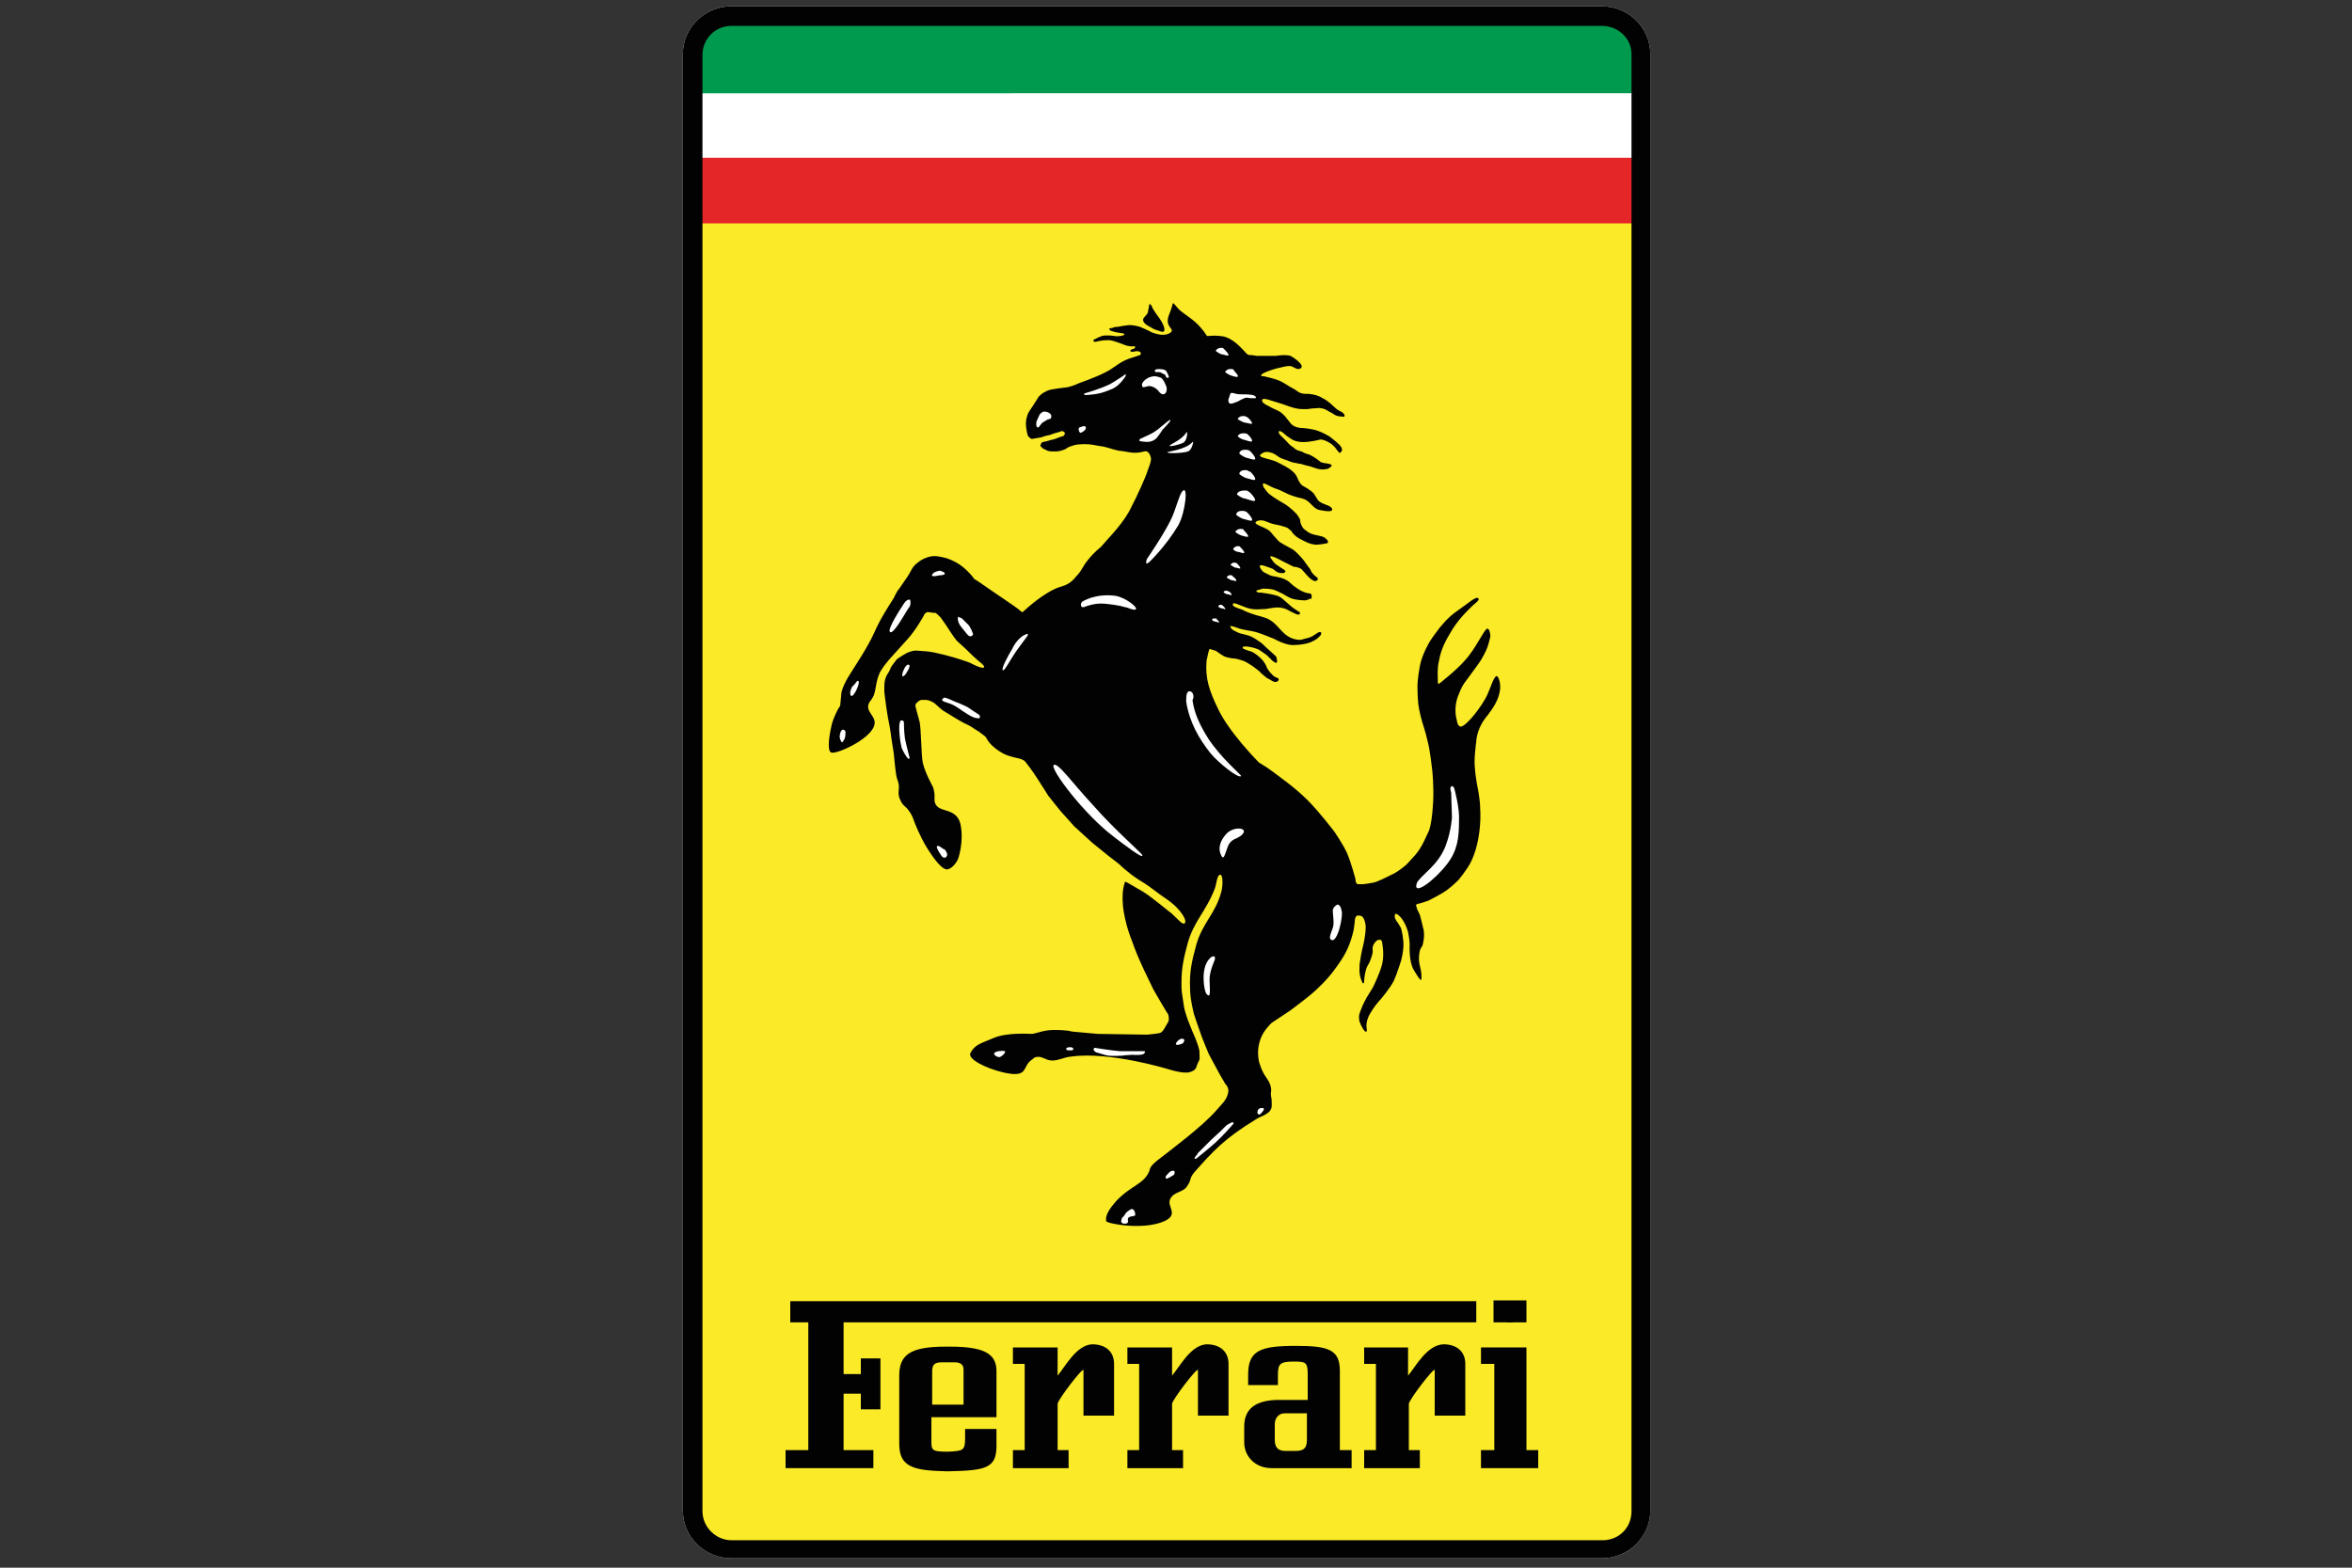 <?xml version="1.0" encoding="utf-8"?>
<!-- Generator: Adobe Illustrator 24.1.2, SVG Export Plug-In . SVG Version: 6.00 Build 0)  -->
<!DOCTYPE svg PUBLIC "-//W3C//DTD SVG 1.1//EN" "http://www.w3.org/Graphics/SVG/1.1/DTD/svg11.dtd">
<svg version="1.1" id="Livello_1" xmlns:x="http://ns.adobe.com/Extensibility/1.0/" xmlns:i="http://ns.adobe.com/AdobeIllustrator/10.0/" xmlns:graph="http://ns.adobe.com/Graphs/1.0/"
	 xmlns="http://www.w3.org/2000/svg" xmlns:xlink="http://www.w3.org/1999/xlink" x="0px" y="0px" viewBox="0 0 300 200"
	 style="enable-background:new 0 0 300 200;" xml:space="preserve">
<rect x="0" y="0" width="300" height="200" fill="#333333" stroke="none"/>
<style type="text/css">
	.st0{fill:none;}
	.st1{fill:#FFFFFF;}
	.st2{fill:#FAEA27;}
	.st3{fill:#E52629;}
	.st4{fill:#009A4F;}
	.st5{fill:#020203;}
	.st6{fill-rule:evenodd;clip-rule:evenodd;fill:#020203;}
	.st7{fill:none;stroke:#020203;stroke-width:0.74;stroke-miterlimit:10;}
</style>
<polyline class="st0" points="86.9,207.8 86.9,0.8 212.9,0.9 212.9,207.8 "/>
<path class="st1" d="M204.3,0.8c3.4,0,6.2,2.7,6.2,6.1v185.8c0,3.4-2.8,6.1-6.2,6.1H93.3c-3.4,0-6.2-2.7-6.2-6.1V6.9
	c0-3.4,2.8-6.1,6.2-6.1H204.3"/>
<path class="st2" d="M89.5,28.4h118.7v164.1c0,1.4-0.2,2.2-1.2,3.1c-1,1-1.9,1.1-3.5,1.1l-110.6,0c-0.9,0-1.5-0.3-2.3-0.9
	c-0.9-0.8-1.3-1.7-1.3-2.7L89.5,28.4"/>
<rect x="89.5" y="20.1" class="st3" width="118.7" height="8.4"/>
<rect x="89.5" y="11.7" class="st1" width="118.7" height="8.4"/>
<path class="st4" d="M92.9,3.1h111.9c1.8,0,3.4,1.7,3.4,3.4v5.4H89.5l0-4.7V6.8C89.5,4.9,91,3.3,92.9,3.1"/>
<path class="st5" d="M204.3,0.8c3.4,0,6.2,2.7,6.2,6.1v185.8c0,3.4-2.8,6.1-6.2,6.1H93.3c-3.4,0-6.2-2.7-6.2-6.1V6.9
	c0-3.4,2.8-6.1,6.2-6.1H204.3 M204.3,3.3H93.3c-2.1,0-3.7,1.7-3.7,3.7v185.8c0,2,1.7,3.7,3.7,3.7h111.1c2.1,0,3.7-1.6,3.7-3.7V6.9
	C208.1,4.9,206.4,3.3,204.3,3.3z"/>
<path class="st5" d="M146.6,38.8c0,0-0.1,0.7-0.2,1.1c-0.2,0.4-0.6,0.6-0.6,0.9c0,0.3,0.3,0.6,0.7,0.8c0.4,0.2,0.6,0.4,1,0.5
	c0.4,0.1,0.9,0.4,1,0.1c0.1-0.3-0.1-0.7-0.3-1.1c-0.4-0.7-0.6-0.8-1.2-1.8C146.9,39,146.8,38.8,146.6,38.8"/>
<path class="st5" d="M143.5,112.5c0-0.1,1,0.5,1.5,0.8c1.1,0.6,1.6,1,2.5,1.7c0.8,0.6,1.1,0.9,1.9,1.5c0.9,0.8,1.4,1.5,1.7,1.3
	c0.4-0.4-0.6-1.7-1.4-2.4c-0.8-0.7-1.7-1.2-2.3-1.7c-0.8-0.6-0.9-0.7-2.2-1.5c-1.4-0.9-2.5-2-2.5-2l-1.3-1l-2.1-1.7l-2.3-2.1
	l-1.7-1.9c0,0-1.3-1.6-1.6-2c-0.2-0.3-0.8-1.3-1.4-2.2c-0.5-0.8-1.4-2-1.5-2.1c-0.5-0.6-1.6-0.4-2.9-1.1c-1.6-0.9-2-1.8-2-1.8
	s-0.1-0.1-0.1-0.2c-0.1-0.1-0.2-0.2-0.2-0.2l-0.8-0.6l-0.5-0.3c0,0-0.4-0.3-0.8-0.5c-0.5-0.2-1.5-0.8-1.5-0.8l-1.8-1.1
	c0,0-0.7-0.6-0.9-0.8c-0.2-0.2-0.7-0.4-0.7-0.4s-0.3-0.1-0.4-0.1c-0.1,0-0.5,0-0.5,0s-0.3-0.1-0.7,0.3c-0.4,0.4-0.3,0.2,0.3,2.5
	c0.2,0.9,0.2,4.2,0.4,5.2c0.3,1.3,1.2,2.9,1.3,3.1c0.1,0.2,0.2,0.9,0.2,0.9s0,0.6,0,0.9c0.3,1.7,2.7,0.6,3.3,2.9
	c0.5,2.3-0.3,4.5-0.3,4.5s-0.5,1.1-1.3,1.3c-0.7,0.2-1.9-1.5-2.7-2.8c-0.8-1.3-1.5-3-1.7-3.6c-0.2-0.5-0.3-0.7-0.6-1.1
	c-0.4-0.6-0.7-0.5-1.1-1.4c-0.4-0.9,0-1.3-0.2-2.1c-0.1-0.4-0.2-0.5-0.3-1.1c-0.1-0.6-0.3-2.7-0.3-2.7l-0.3-1.9c0,0-0.1-0.9-0.2-1.4
	c-0.4-1.9-0.6-3.7-0.6-3.7l-0.1-0.8l0-0.8c0,0,0-0.4,0.1-0.8c0.1-0.4,0.3-0.7,0.3-0.7s0.4-0.6,0.4-0.8c0.1-0.2,0.8-1.1,0.8-1.1
	s0.4-0.3,1.1-0.7c0.7-0.4,1.3-0.4,1.3-0.4s0.2,0,1.4,0.1c1.2,0.1,3.6,0.8,4.2,1c0.6,0.2,1.3,0.4,1.8,0.7c1.4,0.7,1.8,0.4,0.7-0.4
	c-0.7-0.6-0.9-0.8-1.5-1.4c-0.5-0.5-0.9-0.8-1.3-1.2c-0.4-0.4-1.4-2-1.4-2l-0.7-1c0,0-0.4-0.4-0.4-0.4c-0.1,0-0.2-0.2-0.2-0.2
	s-0.4,0-0.9-0.1c-0.5-0.1-0.7,0.5-0.7,0.5s-1,1.8-2,2.9c-1.6,1.8-2.8,3-3.4,4c-0.8,1.3-0.6,2.8-1.1,3.5c-0.2,0.4-0.4,0.5-0.5,0.8
	c-0.4,1.1,1.1,1.6,0.7,2.8c-0.6,1.8-4.9,3.7-5.5,3.4c-0.6-0.3-0.1-2.8,0.1-3.6c0.2-0.8,0.8-2,0.9-2.1c0.1-0.1,0.2-0.3,0.2-0.6
	c0-0.2,0.1-0.8,0.1-1.1c0-0.3,0.2-0.8,0.2-0.8s0-0.1,0.4-0.9c0.4-0.8,1.8-2.8,2.8-4.6c0.7-1.2,0.9-1.9,1.6-3.2
	c0.6-1.1,1.7-2.8,1.7-2.8s0.4-0.9,0.7-1.2c0.2-0.3,0.7-1,1.1-1.6c0.4-0.6,0.5-1.1,1.1-1.6c0.5-0.4,0.8-0.6,1.4-0.8
	c0.9-0.3,1.5-0.1,2.4,0.1c0.9,0.3,1.6,0.7,2.2,1.2c0.6,0.5,1.1,1.1,1.1,1.1l0.3,0.4l0.2,0.1l0.6,0.4l1.3,0.9c0,0,3.1,2.1,3.2,2.2
	c0.2,0.1,0.7,0.6,0.8,0.6c0.1,0,0.9-0.9,2.5-2c1.9-1.3,2.5-1.2,3.1-1.5c0.6-0.3,0.9-0.6,1.3-1.1c0.7-0.7,0.7-1.1,1.5-2.1
	c0.8-1,1.6-1.6,1.6-1.6s0.1-0.1,1.6-1.8c1.5-1.7,2.1-2.9,2.1-2.9l0.8-1.6c0,0,1.2-2.5,1.5-3.5c0.4-1,0.4-1.3,0.4-1.3
	s0.1-0.3-0.2-0.8c-0.3-0.5-0.6-0.3-1.1-0.2c-1.1,0.2-1.7-0.1-2.8-0.2c-1-0.2-1.5-0.5-2.5-0.6c-1-0.2-1.6-0.3-2.6-0.2
	c-0.2,0-0.5,0.1-0.6,0.1c-0.6,0.2-0.7,0.2-1.1,0.5c-0.5,0.2-0.8,0.3-1.4,0.3c-0.4,0-0.6,0-0.9-0.1c-0.2-0.1-0.4-0.2-0.6-0.3
	c-0.1-0.1-0.2-0.2-0.3-0.3c0-0.1,0-0.1,0.1-0.3c0.1-0.2,0.2-0.2,0.2-0.2l0.5-0.1c0,0,0.6-0.2,0.7-0.2c0.1,0,0.7-0.2,0.9-0.3
	c0.3-0.1,0.6-0.2,0.6-0.2s0.2-0.3,0.1-0.4c-0.1-0.2-0.4-0.2-0.4-0.2s-0.5,0.2-0.6,0.2c-0.1,0-0.9,0.3-0.9,0.3s-0.6,0.1-1.1,0.3
	c-0.5,0.1-1.2,0.2-1.2,0.2l-0.2-0.1c0,0-0.2-0.2-0.3-0.3c0-0.2-0.1-0.3-0.1-0.4c-0.1-0.6-0.2-1-0.1-1.7c0.1-0.3,0.1-0.4,0.2-0.7
	c0.1-0.2,0.2-0.3,0.3-0.5l0.4-0.6l0.7-1.1c0.3-0.3,0.4-0.4,0.8-0.6c0.5-0.3,0.8-0.3,1.4-0.4c0.6-0.1,0.7-0.1,1.5-0.2
	c0.8-0.2,1.4-0.5,1.4-0.5s2-0.7,3.2-1.3c1.3-0.6,1.8-1.3,3.1-1.8c0.6-0.2,0.9-0.3,1.5-0.5c0.1,0,0.1-0.1,0.1-0.2
	c0.1-0.2-0.3-0.3-0.5-0.3c-0.2,0-0.7,0.2-0.8,0c-0.1-0.2,0.4-0.3,0.4-0.3s0.2-0.1,0.2-0.2c0-0.2-0.3-0.1-0.5-0.1
	c-0.8-0.1-0.8-0.2-1.4-0.4c-0.6-0.2-1-0.4-1.6-0.4c-0.6,0-1.1,0.1-1.5,0.2c-0.4,0.1-0.4-0.3-0.2-0.3c1-0.5,1-0.5,1.8-0.5
	c0.4,0,0.9,0.1,1,0.1c0.1,0,0.8,0,1-0.2c0.2-0.2-0.6-0.2-1-0.3c-0.4-0.1-0.9-0.2-0.9-0.4c0-0.2,0.3-0.1,0.5-0.2
	c0.2-0.1,0.4-0.1,0.6-0.1c0.4-0.1,0.5-0.1,1.2-0.2c0.7-0.1,1.6,0.2,1.6,0.2s1,0.4,1.5,0.7c0.5,0.2,1.1,0.3,1.1,0.3s0.7,0.1,1.2-0.2
	c0.5-0.3,0.2-0.5,0-0.8c-0.2-0.3-0.4-0.7-0.1-1.5c0.3-0.7,0.5-1.5,0.5-1.5c0.1-0.1,0.5,0.5,0.8,0.8c1,0.9,2.3,1.4,3.5,3.3
	c0.1,0.2,0.5-0.1,2,0.1c1.4,0.2,2.6,1.7,3,2.1c0.3,0.4,0.7,0.3,0.7,0.3l0.7,0.1l2.5,0c0,0,1.1-0.2,1.8,0c0.4,0.2,1.9,1.2,1.3,1.6
	c-0.5,0.3-0.9-0.3-1.4-0.3c-0.5,0-0.7,0.1-1.2,0.2c-1,0.2-3,0.9-2.3,1.1c0.1,0,0.2,0,0.2,0l0.4,0.1c0,0,0.9,0.2,1.4,0.4
	c0.8,0.3,1.2,0.7,2,1.1c0.4,0.2,0.6,0.5,1.1,0.6c0.4,0.1,0.7,0,1.2,0.1c0.6,0.1,0.9,0.2,1.4,0.5c0.8,0.4,1.1,0.8,1.8,1.4
	c0.4,0.3,0.7,0.3,0.9,0.6c0.1,0.1,0.1,0.1,0.1,0.2c0.1,0.3-0.5,0.1-0.8,0.1c-0.4-0.1-0.5-0.2-0.8-0.4c-0.5-0.2-0.7-0.5-1.3-0.6
	c-0.4-0.1-0.6,0-1,0c-0.4,0-0.6,0.1-1,0.1c-0.7,0-1,0-1.7-0.2c-0.7-0.2-1.1-0.4-1.8-0.6c-0.8-0.2-2.3-0.9-2.1-0.2
	c0.1,0.3,0.8,0.6,0.8,0.6s0.5,0.3,1,0.5c0.5,0.2,0.8,0.5,0.8,0.5l0.3,0.3c0,0,0.4,0.5,0.8,1c0.5,0.5,1.3,0.5,1.3,0.5s0.5,0,1.5,0.2
	c1,0.2,2.1,0.9,2.1,0.9s0.8,0.6,1.3,1.1c0.5,0.6,0.2,0.8,0.1,0.9c-0.1,0.1,0,0-0.1,0.1c-0.1,0-0.6-0.7-0.6-0.7l-0.4-0.4
	c0,0-0.4-0.3-0.9-0.5c-0.5-0.2-0.7-0.1-0.7-0.1s-1.1,0.3-2.1,0.3c-1,0-1.5-0.4-1.5-0.4l-0.6-0.4c0,0-0.9-0.9-1-0.5
	c0,0.3,0.4,0.6,0.4,0.6s0.3,0.3,0.5,0.5c0.4,0.4,0.5,0.6,1,0.9c0.4,0.4,0.7,0.4,0.7,0.4s0.2,0.1,0.3,0.1c0.1,0,0.2,0.1,0.2,0.1
	s0.1,0.1,0.8,0.3c0.7,0.3,1.4,0.9,1.4,0.9s0.1,0.1,0.2,0.1c0.1,0,0.3,0.1,0.4,0.1c0.1,0,0.2,0,0.6,0.1c0.4,0.1,0.2,0.3,0.2,0.3
	l-0.1,0.1l-0.3,0.2c0,0-0.4,0.1-0.7,0.1c-0.3,0-0.7-0.1-0.7-0.1l-0.9-0.3c0,0-0.9-0.2-1.1-0.3c-0.2,0-1-0.2-1.1-0.2
	c-0.1,0-0.5-0.2-0.6-0.2c-0.1-0.1-0.3-0.1-0.8-0.3c-0.5-0.2-0.7-0.5-1.2-0.7c-0.6-0.2-1-0.2-1.4,0.1c-0.8,0.5,1.2,0.6,2.1,1.1
	c1.4,0.7,2.2,1.2,2.5,2c0.3,0.8,0.7,1,0.7,1s1,0.5,1.4,1c0.2,0.3,0.3,0.5,0.5,0.8c0.5,0.6,1.6,0.6,1.8,1.1c0.2,0.5-0.9,0.3-1.4,0.2
	c-1-0.1-1.2-1-2.1-1.4c-0.5-0.2-0.9-0.2-1.4-0.4c-1-0.3-1.4-0.7-2.4-1c-0.6-0.2-1.7-1-1.5-0.4c0,0.1,0.1,0.3,0.1,0.3
	c0.1,0.1,0.3,0.4,0.3,0.4s0.3,0.4,0.5,0.5c0.1,0.1,0.8,0.6,1.7,1.1c0.9,0.5,1.7,1.4,1.7,1.4s0.3,0.4,0.4,0.6c0.1,0.3,0,0.4,0.2,0.8
	c0.2,0.4,0.3,0.5,0.6,0.7c0.7,0.6,1.3,0.5,2.2,0.8c0.2,0.1,0.2,0.1,0.5,0.4c0.2,0.3,0,0.4,0,0.4s-0.9,0.2-1.5,0.2
	c-0.8-0.1-1.1-0.3-1.9-0.7c-0.8-0.4-1.2-1-1.2-1.1c-0.1,0-0.3-0.2-0.4-0.3c-0.1-0.1-0.5-0.2-0.8-0.3c-0.3-0.1-0.5-0.1-0.9-0.2
	c-0.5-0.1-0.9-0.3-1.2-0.4c-0.2-0.1-0.7-0.2-1.1,0c-0.7,0.4,1.1,0.7,1.7,1.3c0.3,0.3,0.4,0.5,0.7,0.8c0.2,0.2,0.3,0.4,0.6,0.6
	c0.2,0.1,0.5,0.3,0.5,0.3s0.4,0.2,1.1,0.6c0.6,0.4,1.4,1.4,1.4,1.4l0.5,0.7l0.3,0.4l0.1,0.2l0.1,0.2c0,0,0.3,0.4,0.6,0.6
	c0.2,0.1,0.2,0.3,0.2,0.3s0,0.1-0.2,0.2c-0.2,0.1-0.3,0-0.5-0.1c-0.2-0.1-0.4-0.3-0.6-0.5c-0.2-0.2-0.5-0.6-0.8-0.9
	c-0.3-0.2-0.8-0.3-1-0.3c-0.2-0.1-0.6-0.3-0.8-0.4c-0.2-0.1-0.6-0.3-0.6-0.3s-0.9-0.5-1.3-0.6c-0.5-0.1-0.2,0.2-0.2,0.2
	s0.4,0.7,0.8,0.9c0.5,0.4,1.3,0.7,1,0.9c-0.2,0.2-0.4,0.1-0.6,0.1c-0.4,0-0.9-0.5-0.9-0.5s-0.2-0.1-1.1-0.4
	c-0.9-0.3-0.6,0.2-0.4,0.5c0.2,0.3,0.5,0.4,0.5,0.4l0.6,0.3l0.3,0.1c0,0,0.2,0,1,0.2c0.8,0.2,1.2,0.6,1.2,0.6s0.4,0.4,1,0.8
	c0.6,0.4,1.2,0.6,1.5,0.6c0.3,0,0.3,0.3,0.3,0.3s0,0.2,0,0.3c0,0.1-0.1,0.1-0.2,0.1c-0.1,0-0.1,0-0.2,0.1c-0.1,0-0.4,0.1-0.4,0.1
	s-0.9,0-1.6-0.2c-0.7-0.2-1.3-0.7-1.4-0.7c-0.1,0-0.7-0.4-1.2-0.5c-0.4-0.1-1.1-0.1-1.2-0.1c-0.1,0-0.3,0.1-0.7,0.2
	c-0.4,0.1,0.1,0.3,0.1,0.3l0.3,0l0.7,0.1c0,0,0.7,0.1,1.4,0.3c0.6,0.2,1,0.7,1.5,1.1c0.4,0.4,0.9,0.7,0.9,0.7l0.3,0.2l0.2,0.1l0,0.1
	c0,0,0,0.1,0,0.1c0,0.1-0.1,0.1-0.1,0.1s-0.2,0-0.2,0c-0.1,0-0.5-0.2-0.9-0.4c-0.4-0.2-0.5-0.3-0.9-0.4c-0.3-0.1-0.8-0.1-0.9-0.1
	c-0.1,0-0.8,0.1-1.4,0.2c-0.6,0-1.1,0.1-1.7,0c-0.9-0.1-2.2-0.9-2.4-0.7c-0.3,0.4,0.7,0.6,1.2,0.8c0.7,0.4,1.8,0.7,1.8,0.7
	s0.8,0.2,1.3,0.4c1.1,0.5,1.4,1.2,2.3,2c0.5,0.4,0.9,0.6,1.5,0.7c0.6,0.1,0.5,0,1.4-0.2c0.9-0.2,1.4-1,1.7-0.7c0.1,0.1,0,0.1,0,0.2
	c0,0.1-0.1,0.2-0.1,0.2s-0.1,0.1-0.3,0.3c-0.2,0.2-0.8,0.5-1.1,0.6c-0.3,0.1-1.1,0.3-2.1,0.3c-1,0-2.4-0.8-2.4-0.8l-1-0.4
	c0,0-0.5-0.2-0.8-0.3c-0.8-0.3-1.3-0.3-2.2-0.5c-0.5-0.1-0.9-0.3-1.3-0.4c-0.5-0.1-0.2,0.1-0.2,0.2c0.2,0.3,0.5,0.4,0.9,0.6
	c0.5,0.2,0.8,0.2,1.4,0.4c0.6,0.2,1.1,0.6,1.4,0.8c0.3,0.2,0.5,0.4,0.8,0.7l1,0.9c0,0,0.2,0.2,0.3,0.3c0,0.1,0.1,0.3,0.1,0.6
	c-0.1,0.3-0.3,0.1-0.3,0.1l-0.3-0.2l-0.3-0.3l-0.4-0.4c0,0-0.4-0.3-1-0.7c-0.6-0.3-1.4-0.4-1.4-0.4s-0.7-0.1-0.7,0.1
	c0,0.2,0.2,0.2,0.7,0.4c0.5,0.1,0.9,0.4,0.9,0.4s0.6,0.4,1,0.9c0.4,0.5,0.5,0.9,0.5,0.9s0.2,0.4,0.7,0.9c0.5,0.5,0.8,0.3,0.8,0.6
	c0,0.2-0.3,0.3-0.3,0.3s-0.1,0-0.2,0c-0.1,0-0.2-0.1-0.3-0.1c-0.1-0.1-0.7-0.4-0.7-0.4s-0.9-0.7-0.9-0.8c-0.1-0.1-0.9-0.7-0.9-0.7
	s-0.5-0.3-0.8-0.5c-0.3-0.2-0.8-0.3-1.1-0.4c-0.3-0.1-0.7-0.1-0.7-0.1s-0.6-0.1-0.9-0.2c-0.5-0.2-1.2-0.8-1.3-0.8
	c-0.1,0-0.6-0.2-0.7-0.2c-0.1,0-0.3,1-0.4,1.5c-0.2,2.3,0.4,3.9,1.4,6c1.4,3.1,5.3,7,5.3,7s1,0.6,1.4,0.9c1.2,0.9,3.1,2.2,4.8,3.9
	c1.5,1.5,3.4,4,3.4,4s1.1,1.6,1.6,2.7c0.6,1.4,1.1,3.4,1.1,3.4s0,0.4,0.1,0.4c0,0.1,0.1,0.2,0.2,0.2l0.7,0c0.1,0,0.8-0.1,1.3-0.2
	c0.5-0.1,1.7-0.7,2.5-1.1c0.8-0.4,1.7-1.2,1.7-1.2s0.2-0.2,1.1-1.2c0.9-1,1.5-2.6,1.8-3.2c0.2-0.6,0.4-1.7,0.5-3.6
	c0.1-1.9-0.1-3.9-0.1-3.9s-0.3-2.8-0.6-3.8c-0.2-1-0.7-2.5-0.7-2.5s-0.4-1.4-0.5-2.3c-0.1-0.9-0.1-2.3-0.1-2.3s0-0.9,0.3-2.5
	c0.3-1.6,1.3-3.2,1.3-3.2s0.3-0.5,1.3-1.8c1.1-1.3,1.4-1.5,2.5-2.3c0.9-0.6,2-1.6,2.3-1.4c0.4,0.2-0.4,0.7-0.7,1
	c-0.7,0.7-1.9,1.8-2.9,3.6c-0.9,1.5-1.2,2.5-1.4,3.6c-0.2,1-0.1,2.1-0.1,2.5c0,0.4,0.2,0.2,0.2,0.2s2.2-1.7,3.3-3
	c1.3-1.4,2.4-3.9,2.8-4c0.3,0,0.4,0.7,0.4,1c-0.3,1.3-0.4,1.5-0.8,2.3c-0.5,1-0.9,1.4-1.6,2.4c-0.7,1-1.1,1.3-1.6,2.6
	c-0.8,1.8-0.3,3.3-0.3,3.3s0.1,0.9,0.5,0.9c0.6,0,2.1-1.8,3-3.3c0.7-1.1,0.9-2.3,1.4-3c0.4-0.6,0.8,0.9,0.6,1.8
	c-0.2,1.1-0.7,2-1.9,3.5c-1.1,1.5-1.1,2.9-1.1,2.9s-0.1,0.6-0.2,2c-0.1,1.4,0.3,3.5,0.3,3.5s0.4,1.8,0.4,3.1c0.1,1.3,0,4.4-1.2,6.8
	c-0.5,1-1.6,2.3-1.6,2.3s-0.8,0.8-1.5,1.3c-0.7,0.5-2.3,1.3-2.3,1.3s-1.1,0.4-1.3,0.4c-0.2,0-0.3,0.2-0.3,0.2s0.1,0.2,0.1,0.3
	c0,0.1,0.4,0.9,0.4,0.9s0.3,1.1,0.5,2c0.1,0.9,0,1.1-0.1,1.7c-0.1,0.6-0.4,0.3-0.5,1.6c-0.1,1.1,0.4,1.7,0.3,2.9
	c0,0.5-0.7-0.7-1-1.2c-0.6-1.1-0.5-2.9-0.5-3.3c0-0.4-0.1-0.9-0.2-1.5c-0.2-0.7-0.5-1.3-0.8-1.7c-0.3-0.4-0.7-0.7-0.8-0.6
	c-0.1,0-0.1,0.3-0.1,0.4c0,0.1,0.2,0.5,0.3,0.6c0.1,0.1,0.5,0.8,0.5,0.8s0.2,0.6,0.3,1.7c0.1,1.1-0.3,2.5-0.3,2.5s-0.5,1.6-0.9,2.5
	c-0.5,1-1.7,2.4-1.7,2.4s-0.8,0.8-1.5,2.1c-0.6,1.3-0.1,1.8-0.3,2c-0.2,0.2-0.7-0.7-0.9-1.3c-0.1-0.6-0.1-0.8,0.2-1.5
	c0.2-0.6,0.7-1.5,0.7-1.5l0.8-1.3c0,0,0.9-1.8,1.2-3c0.3-1.3,0-2.7,0-2.7s0-0.5-0.4-0.4c-0.3,0-0.5,0.3-0.7,0.6
	c-0.3,0.7,0.1,0.6-0.3,1.7c-0.3,0.9-0.4,0.8-0.6,1.3c-0.2,0.6-0.3,1.3-0.3,1.7c0,0.4-0.2,0.2-0.2,0.2s-0.4-0.7-0.4-1.6
	c0-0.5,0-0.8,0.1-1.3c0.1-0.8,0.4-2,0.4-2s0.3-1.2,0.3-2.3c-0.1-1.1-0.5-1.3-0.5-1.3s-0.1-0.1-0.5-0.1c-0.4,0-0.4,0.8-0.4,0.8
	s-0.1,1.1-0.3,1.7c-0.5,1.8-1.1,2.8-2.2,4.3c-1,1.4-2.3,2.6-3,3.2c-0.7,0.6-2.7,2.1-2.7,2.1l-2.4,1.6c0,0-1,0.9-1.4,2
	c-0.4,1.1-0.4,2-0.2,3c0.3,1,0.6,1.5,0.8,1.8c0.2,0.3,0.6,0.8,0.7,1.4c0.1,0.4,0,0.6,0,0.9c0,0.3,0.1,0.5,0.1,0.8
	c0,0.5,0.1,0.9-0.2,1.3c-0.2,0.3-0.8,0.6-0.8,0.6s-0.7,0.3-1,0.5c-4.1,2.5-5.5,4.1-7.9,6.8c-0.7,0.9-0.2,0.8-1,1.9
	c-0.5,0.6-1.6,0.6-2,1.4c-0.6,1,1.2,2-0.8,2.9c-2.7,1.2-7.3,0.3-7.4,0c-0.2-1,0.9-2.1,1.3-2.6c1.9-2,3.5-2.1,4.2-3.8
	c0.1-0.4,0.1-0.7,1.6-1.8c1-0.8,5.2-3.9,7-6c0.6-0.7,1.2-1.2,1.4-2c0.3-0.8-0.3-1.3-0.3-1.3l-0.7-1.2l-1.4-2.6c0,0-0.6-1.4-0.9-2.2
	c-0.3-0.8-1-2.9-1-2.9s-0.5-1.9-0.5-3.2c-0.1-2.2,0.2-3.5,0.8-5.7c0.8-2.8,2.5-4,3.2-6.8c0.2-0.8,0.2-2.2-0.2-2.1
	c-0.4,0.1-0.4,1.2-0.7,1.9c-1.1,2.8-2.6,4-3.4,6.8c-0.5,1.9-0.8,3.1-0.8,5.1c0,1.1,0,0.9,0.3,2.9c0.1,0.7,0.3,1.1,0.5,1.8
	c0.2,0.5,0.6,1.5,0.6,1.5s0.6,1.3,0.8,2.1c0.1,0.3,0.1,0.5,0.1,0.8c0,0.5,0.1,0.6-0.2,1.1c-0.3,0.6-0.1,0.9-1.1,1.2
	c-0.9,0.2-2.7-0.4-2.7-0.4s-7.5-2.3-12.4-1.6c-1,0.1-1.5,0.5-2.4,0.5c-0.9,0-1.3-0.7-2.2-0.4c-0.2,0.1-0.2,0.2-0.4,0.3
	c-1.3,0.9-0.3,2.4-3.7,1.6c-2.1-0.5-4.6-1.7-4.1-2.5c0.6-1.1,1.4-1.2,3-1.9c1.7-0.7,4.4-0.5,4.9-0.5c0.6-0.1,1.5-0.5,2.7-0.5
	c1.9,0,2.3,0.2,2.3,0.2l3.3,0.3l6.3,0.1c0,0,1.1-0.1,1.6-0.2c0.5-0.1,0.8-1,1.1-1.4c0.2-0.4,0-1,0-1l-0.2-0.3l-0.6-1l-1.1-1.9
	l-1.2-2.5c0,0-0.8-1.7-1.2-2.8c-0.4-1.1-0.7-1.8-1-2.9c-0.3-1.2-0.5-2.2-0.5-3.1C143.2,114.7,143.1,113.6,143.5,112.5"/>
<path class="st1" d="M184.6,110.2c1.3-1.7,1.5-3.3,1.5-5.5c0.1-1.6-0.6-4.1-0.6-4.1l-0.1-0.2c0,0-0.2-0.3-0.4,0.1
	c0,0.4,0.1,0.6,0.1,0.6l0.1,3.2c0,0-0.1,1.6-0.7,3.3c-0.9,2.8-3.4,4.1-3.8,5.1C180.2,114.4,183,112.3,184.6,110.2"/>
<path class="st1" d="M170.6,115.4c0,0-0.5,0.2-0.6,0.7c0,0.5,0.1,1,0.1,1.7c0,0.8-0.8,1.8-0.3,2.1c0.8,0.5,1.6-3.2,1.3-3.8
	C171,115.5,170.7,115.4,170.6,115.4"/>
<path class="st1" d="M161.2,141.4c0,0-0.2-0.1-0.5,0c-0.3,0.1-0.3,0.4-0.3,0.4s-0.1,0.3,0.2,0.4c0.2,0,0.6-0.6,0.6-0.6
	S161.2,141.4,161.2,141.4"/>
<path class="st1" d="M152.4,147.7c0,0-0.1,0.1,0,0.1c0.1,0.1,0.2,0,0.2,0s1.5-1.2,2.4-2c1-0.9,2.3-2.4,2.3-2.4s0.1-0.1,0-0.2
	c-0.1-0.1-0.4,0.1-0.6,0.2c-0.2,0.1-0.3,0.2-0.4,0.3c-0.1,0.1-0.6,0.6-0.6,0.6l-1.2,1.1l-0.7,0.7l-0.7,0.7l-0.3,0.3
	c0,0-0.1,0.1-0.1,0.2c0,0-0.1,0.1-0.1,0.1s-0.1,0.1-0.1,0.1C152.5,147.6,152.4,147.6,152.4,147.7
	C152.4,147.7,152.4,147.7,152.4,147.7"/>
<path class="st1" d="M149.8,149.4c0,0-0.2-0.1-0.4,0c-0.3,0.1-0.5,0.5-0.6,0.5c0,0.1-0.2,0.2-0.1,0.4c0.1,0.2,0.4-0.1,0.5-0.1
	c0,0,0.5-0.3,0.5-0.3S149.9,149.8,149.8,149.4"/>
<path class="st1" d="M144.7,154.5c0,0-0.2-0.4-0.5-0.2c-0.3,0.2-0.4,0.2-0.7,0.6c0,0.1-0.3,0.4-0.4,0.5c0,0.1-0.3,0.6,0.2,0.7
	c1,0.1,0.3-0.6,0.7-0.8c0.3-0.2,0.8-0.1,0.8-0.3C144.8,154.7,144.7,154.5,144.7,154.5"/>
<path class="st1" d="M127.4,134.1c0,0-0.6,0.1-0.6,0.3c0,0.2,0.3,0.4,0.4,0.4c0.1,0,0.2,0.2,0.6-0.1c0.4-0.3,0.4-0.5,0.4-0.5
	S128.4,134,127.4,134.1"/>
<path class="st1" d="M136.9,133.8c0,0,0-0.2-0.4-0.2c-0.4,0-0.5,0.1-0.5,0.2c0,0.1,0,0.2,0.4,0.2C136.8,134,136.9,134,136.9,133.8"
	/>
<path class="st1" d="M145.9,134.1c-0.8,0-0.5,0-1,0c-0.8,0-1.3,0-2.1,0c-1.2-0.1-3-0.4-3-0.4s-0.2-0.1-0.3,0.1
	c-0.1,0.1,0.2,0.5,0.5,0.5c1.5,0.5,1.6,0.4,2.6,0.4c0.6,0,0.9-0.1,1.4-0.1c0.7-0.1,1,0.1,1.8-0.1C146,134.4,146.2,134.1,145.9,134.1
	"/>
<path class="st1" d="M151,132.6c0,0-0.2-0.2-0.5,0c-0.3,0.1-0.5,0.5-0.5,0.5s-0.1,0.2,0.2,0.2c0.3,0,0.6-0.2,0.7-0.2
	C150.9,133,151.2,132.7,151,132.6"/>
<path class="st1" d="M146.6,71.7c0,0,2.1-2,3.7-4.7c0.9-1.6,1.3-5.3,0.5-4.3c-0.4,0.4-0.8,2.3-1.5,3.7c-1,2-3,4.9-3,4.9
	S145.9,72.3,146.6,71.7"/>
<path class="st1" d="M138,76.8c0,0-0.2,0.2-0.1,0.5c0.1,0.3,0.5,0.1,0.5,0.1s1-0.4,2-0.4c1,0,2.5,0.3,2.5,0.3s0.7,0.2,0.8,0.2
	c0.1,0,0.5,0.2,0.6,0.2c0.1,0,0.4,0.2,0.6,0c0.2-0.2-1.3-1.5-2.7-1.7C139.7,75.7,138.1,76.7,138,76.8L138,76.8"/>
<path class="st1" d="M127.9,85.5c0.2,0.2,1-1.4,1.7-2.4c0.5-0.7,1.4-1.9,1.4-1.9s0.4-0.6-0.3-0.2c-0.3,0.1-1.1,0.7-1.6,1.8
	C128.6,83.6,127.7,85.3,127.9,85.5"/>
<path class="st1" d="M122.2,78.7c0,0-0.2,0.6,0.5,1.4c0.7,0.8,0.9,1.4,1.4,0.9c0.1-0.1-0.4-1.2-0.7-1.4c-0.3-0.3-0.5-0.5-0.5-0.5
	l-0.2-0.2l-0.2-0.1L122.2,78.7C122.3,78.7,122.2,78.6,122.2,78.7"/>
<path class="st1" d="M119.9,72.8c0,0-0.8,0.1-1,0.5c-0.2,0.4,0.9,0.1,0.9,0.1s0.7,0,0.7-0.2C120.5,73,120.4,73,119.9,72.8"/>
<path class="st1" d="M107.6,93.1c-0.4-0.1-0.5,0.7-0.5,0.9c0,0.2,0.2,0.7,0.3,0.7c0.1,0,0.4-0.5,0.4-0.7
	C107.8,93.8,108,93.2,107.6,93.1"/>
<path class="st1" d="M120.3,108.3c0,0-0.7-0.6-0.8-0.3c-0.1,0.2,0.6,1.2,0.6,1.2s0.2,0.3,0.5,0.2c0.3-0.2,0.2-0.5,0.2-0.5
	S120.6,108.3,120.3,108.3"/>
<path class="st1" d="M115,91.9c0,0-0.2,0-0.2,0.2c-0.1,0.2-0.1,0.6-0.1,1c0,0.3,0.1,1.2,0.1,1.2s0.1,0.7,0.2,1.1
	c0.2,0.5,0.6,1.1,0.6,1.1s0.2,0.3,0.3,0.3c0.2,0,0.1-0.2,0.1-0.2s-0.6-2.3-0.6-2.6c-0.1-0.8-0.1-1.7-0.1-1.7l0-0.1
	C115.3,92.2,115.3,91.9,115,91.9"/>
<path class="st1" d="M115.9,84.8c0,0-0.3-0.1-0.6,0.6c-0.3,0.6-0.2,0.9-0.2,0.9c0,0,0.3,0,0.6-0.6c0.4-0.6,0.3-0.8,0.3-0.8
	S116,84.8,115.9,84.8"/>
<path class="st1" d="M124.9,91.2c0,0,0.4,0.6-0.4,0.4c-0.8-0.1-2.3-1.4-3-1.7c-0.6-0.3-1.7-0.4-1.2-0.8c0.1-0.1,0.1-0.1,0.2-0.1
	c0.1,0,0.6,0.2,0.6,0.2c0,0,1.1,0.5,1.2,0.5c0,0,0.7,0.3,1.1,0.5c0.4,0.3,1.2,0.8,1.2,0.8L124.9,91.2"/>
<path class="st1" d="M145.7,109.1c0.2,0.6-2.4-1.4-3.7-2.4c-3.7-2.8-8.1-8.6-7.6-9.1c0.5-0.4,2.3,2.2,5,5.1
	C142.2,105.9,145.6,108.8,145.7,109.1"/>
<path class="st1" d="M156.4,106.4c-0.8,0.9-1.1,1.9-0.6,2.8c0.4,0.8,0.6-1.2,1.1-1.7c0.4-0.5,0.7-0.4,1.4-0.9
	C159.5,105.6,157.4,105.3,156.4,106.4"/>
<path class="st1" d="M151.8,88.2c-0.5-0.1-0.5,0.7-0.5,1.3c0.4,2.6,1.6,4.7,3.1,6.6c1,1.2,3.6,3.3,3.9,2.9c0.1-0.1-2.5-2.2-4.2-4.8
	c-1.2-1.9-1.8-3.4-2-4.9C152.3,89.1,152.3,88.3,151.8,88.2"/>
<path class="st1" d="M141.6,49c-1.2,0.6-3.3,1.2-3.3,1.2s-0.1,0.2,0.2,0.2c1.8-0.1,2.4-0.4,3.4-0.8c0.9-0.4,1.6-1.5,1.6-1.5
	s0.4-0.7-0.3-0.1C143,48.1,142.3,48.6,141.6,49"/>
<path class="st1" d="M156,44.4c0,0-0.4-0.1-0.7,0.1c-0.3,0.2-0.2,0.3-0.2,0.3s0.4,0.3,0.7,0.4c0.3,0,0.9,0.3,0.9,0.1
	c0-0.2-0.4-0.6-0.5-0.7C156.1,44.5,156,44.4,156,44.4"/>
<path class="st1" d="M149.2,56.9c0.1,0.1,1.3-0.2,1.7-0.4c0.4-0.2,0.5-0.9,0.5-0.9s0.1-0.7-0.1-0.4
	C150.7,56.2,149.1,56.7,149.2,56.9"/>
<path class="st1" d="M149.2,53.8c0.5-0.9-1.3,1-2.3,1.5c-0.6,0.3-1.5,0.7-1.5,0.7s-0.2,0.3,0.1,0.3c0.3,0,1.2,0.3,1.9-0.3
	c0.2-0.1,0.9-1.2,0.9-1.2S148.9,54.2,149.2,53.8"/>
<path class="st1" d="M148.9,57.7c0,0.2,2.1,0.1,2.6-0.1c0.4-0.1,0.6-0.8,0.6-0.8s0.2-0.6,0-0.4C151.2,57.4,148.9,57.6,148.9,57.7"/>
<path class="st1" d="M116,76.5c0,0-0.3-0.1-0.7,0.5c-0.4,0.6-2.1,3.2-1.8,3.6c0.4,0.5,1.9-2.3,2.3-2.9c0.5-0.5,0.3-1.1,0.3-1.1
	S116.1,76.5,116,76.5"/>
<path class="st1" d="M153.6,123.8c-0.2,0.9,0,2.7,0.3,3c0.7,0.9,0.3-1.4,0.4-2.2c0.1-0.7,0.2-1,0.5-1.8
	C155.5,121.4,153.9,121.9,153.6,123.8"/>
<path class="st1" d="M147.3,48c0,0-0.6,0-1,0.3c-0.4,0.2-0.6,0.6-0.6,0.6s-0.1,0.2,0,0.4c0.1,0.3,0.7-0.2,1.2,0
	c0.3,0.1,0.5,0.2,0.8,0.5c0.2,0.3,0.6,0.7,0.9,0.4c0.3-0.2,0.2-0.8,0.2-0.8s-0.3-0.9-0.7-1.2C147.6,48,147.3,48,147.3,48"/>
<path class="st1" d="M137.8,54.5c0,0-0.3,0-0.2,0.4c0.1,0.4,0.3,0.3,0.3,0.3s0.7-0.3,0.6-0.7C138.4,54.2,137.8,54.5,137.8,54.5"/>
<path class="st1" d="M133.2,52.5c0,0-0.3,0-0.6,0.4c-0.2,0.4-0.4,0.9-0.4,0.9s-0.1,0.6,0.1,0.7c0.2,0.2,0.4-0.4,0.7-0.6
	c0.2-0.1,0.3-0.2,0.5-0.3c0.2-0.2,0.6,0,0.6-0.5C134.1,52.7,133.5,52.5,133.2,52.5"/>
<path class="st1" d="M148.1,47.1c0,0-0.8-0.1-0.8,0.2c0,0.3,0.4,0.1,0.7,0.2c0.2,0.1,0.4,0.2,0.6,0.3c0.1,0.1,0.1,0.4,0.3,0.4
	c0.2,0,0.2-0.1,0.2-0.1s-0.2-0.7-0.5-0.9C148.3,47.1,148.1,47.1,148.1,47.1"/>
<path class="st1" d="M156.9,50.3c-0.1,0.4-0.2,0.6-0.2,0.6s-0.2,0.9,0.7,0.5c0.9-0.3,0.4-0.2,1.1-0.5c0.6-0.3,0.6-0.1,1.1-0.1
	c0.2,0,0.3,0,0.5,0c0.2,0,0.1-0.3-0.3-0.4c-0.5-0.1-1.1-0.1-1.7-0.1C157.5,50.3,157,49.9,156.9,50.3"/>
<path class="st1" d="M157.2,47.1c0,0-0.4-0.1-0.7,0.1c-0.3,0.2-0.2,0.3-0.2,0.3s0.4,0.3,0.7,0.4c0.3,0.1,0.9,0.3,0.9,0.1
	c0-0.2-0.4-0.6-0.5-0.7C157.4,47.1,157.2,47.1,157.2,47.1"/>
<path class="st1" d="M158.8,53.1c0,0-0.4-0.1-0.7,0.1c-0.3,0.2-0.2,0.3-0.2,0.3s0.5,0.3,0.8,0.4c0.3,0,1,0.3,1,0.1
	c0-0.2-0.4-0.6-0.5-0.7C158.9,53.1,158.8,53.1,158.8,53.1"/>
<path class="st1" d="M158.9,55.3c0,0-0.5-0.1-0.8,0.1c-0.3,0.2-0.2,0.3-0.2,0.3s0.5,0.4,0.8,0.4c0.3,0.1,1.1,0.4,1,0.1
	c0-0.2-0.4-0.7-0.6-0.8C159.1,55.3,158.9,55.3,158.9,55.3"/>
<path class="st1" d="M159.1,57.4c0,0-0.5-0.1-0.8,0.1c-0.3,0.2-0.2,0.4-0.2,0.4s0.5,0.4,0.9,0.5c0.4,0.1,1.2,0.4,1.1,0.1
	c0-0.3-0.5-0.8-0.6-0.9C159.3,57.4,159.1,57.4,159.1,57.4"/>
<path class="st1" d="M159.1,60c0,0-0.5-0.1-0.8,0.1c-0.3,0.2-0.2,0.4-0.2,0.4s0.5,0.4,0.9,0.5c0.4,0.1,1.2,0.4,1.1,0.1
	c0-0.3-0.5-0.8-0.6-0.9C159.2,60.1,159.1,60,159.1,60"/>
<path class="st1" d="M158.7,65.2c0,0-0.5-0.1-0.8,0.1c-0.3,0.2-0.2,0.4-0.2,0.4s0.5,0.4,0.9,0.5c0.4,0.1,1.2,0.4,1.1,0.1
	c0-0.3-0.5-0.8-0.6-0.9C158.9,65.2,158.7,65.2,158.7,65.2"/>
<path class="st1" d="M159.1,62.6c0,0-0.6-0.1-1,0.1c-0.4,0.2-0.3,0.4-0.3,0.4s0.6,0.5,1,0.5c0.4,0.1,1.3,0.5,1.3,0.2
	c0-0.3-0.6-0.9-0.7-1C159.2,62.7,159.1,62.6,159.1,62.6"/>
<path class="st1" d="M158.5,67.5c0,0-0.4-0.1-0.7,0.1c-0.3,0.2-0.2,0.3-0.2,0.3s0.4,0.3,0.7,0.4c0.3,0.1,1,0.3,0.9,0.1
	c0-0.2-0.4-0.6-0.5-0.7C158.6,67.5,158.5,67.5,158.5,67.5"/>
<path class="st1" d="M158.1,69.7c0,0-0.3-0.1-0.6,0.1c-0.2,0.1-0.2,0.3-0.2,0.3s0.3,0.3,0.6,0.3c0.2,0,0.8,0.3,0.8,0.1
	c0-0.2-0.3-0.5-0.4-0.6C158.2,69.8,158.1,69.7,158.1,69.7"/>
<path class="st1" d="M157.6,71.8c0,0-0.3-0.1-0.5,0.1c-0.2,0.1-0.1,0.2-0.1,0.2s0.3,0.2,0.5,0.3c0.2,0,0.7,0.2,0.7,0.1
	c0-0.2-0.3-0.5-0.4-0.6C157.7,71.8,157.6,71.8,157.6,71.8"/>
<path class="st1" d="M157.1,73.4c0,0-0.3-0.1-0.5,0.1c-0.2,0.1-0.1,0.2-0.1,0.2s0.3,0.2,0.5,0.3c0.2,0,0.7,0.2,0.7,0.1
	c0-0.2-0.3-0.5-0.4-0.5C157.2,73.4,157.1,73.4,157.1,73.4"/>
<path class="st1" d="M156.6,75.4c0,0-0.2-0.1-0.4,0c-0.2,0.1-0.1,0.2-0.1,0.2s0.3,0.2,0.4,0.2c0.2,0,0.6,0.2,0.6,0.1
	c0-0.1-0.2-0.4-0.3-0.4C156.6,75.4,156.6,75.4,156.6,75.4"/>
<path class="st1" d="M155.9,77.2c0,0-0.2-0.1-0.4,0c-0.1,0.1-0.1,0.2-0.1,0.2s0.2,0.2,0.4,0.2c0.2,0,0.5,0.2,0.5,0.1
	c0-0.1-0.2-0.3-0.3-0.4C155.9,77.2,155.9,77.2,155.9,77.2"/>
<path class="st1" d="M155.1,78.9c0,0-0.2,0-0.4,0c-0.1,0.1-0.1,0.2-0.1,0.2s0.2,0.2,0.4,0.2c0.2,0,0.5,0.2,0.5,0.1
	c0-0.1-0.2-0.3-0.3-0.4C155.2,78.9,155.1,78.9,155.1,78.9"/>
<path class="st1" d="M108.7,87.6c0,0-0.4,0.7-0.2,1.1c0.2,0.4,0.7-0.6,0.7-0.6s0.5-1,0.3-1.2C109.3,86.7,109.2,87.2,108.7,87.6"/>
<path class="st5" d="M159.2,176.7v-1.3c0-3.1,1.5-3.7,6.1-3.7c4.2,0,5.6,0.5,5.6,3.2V185h1.5v2.3h-10.2c-2.1,0-3.5-1.5-3.5-3.3V182
	c0-1.8,0.9-3.3,4.1-3.4h4v-3.1c0-1.6-0.1-1.8-1.7-1.8h0c-1.9,0-2.1,0.3-2.1,1.8v1.2L159.2,176.7 M163.9,180.3
	c-0.8,0-1.3,0.6-1.3,1.4v2c0,0.8,0.3,1.4,1.3,1.4h1.4c0.8,0,1.4-0.2,1.4-1.4l0-3.4h-1.4C165.4,180.3,163.9,180.3,163.9,180.3z"/>
<path class="st5" d="M149.5,175.5v-3.6h-5.7v2.1h1.5v11h-1.5v2.3h7.1V185h-1.4v-5.9c0-0.5,3.3-4.8,3.3-4.3v5.8h3.9v-6.6
	c0-1.5-1-2.5-2.8-2.5C151.9,171.6,150.5,174.3,149.5,175.5"/>
<polyline class="st5" points="194.7,185 194.7,171.9 188.9,171.9 188.9,174 190.6,174 190.6,185 188.9,185 188.9,187.3 196.2,187.3 
	196.2,185 194.7,185 "/>
<path class="st5" d="M134.9,175.5v-3.6h-5.7v2.1h1.5v11h-1.5v2.3h7.1V185h-1.4v-5.9c0-0.5,3.3-4.8,3.3-4.3v5.8h3.9v-6.6
	c0-1.5-1-2.5-2.8-2.5C137.3,171.6,135.9,174.3,134.9,175.5"/>
<path class="st6" d="M127.1,182.3h-4v1.2c0,1.6-0.3,1.6-2.2,1.7h0c-2.2,0-2.1-0.2-2.1-1.7v-2.7h8.3v-5.9c0-2.2-1.6-3.1-5.9-3.1h-0.6
	c-4.6,0-5.9,1.1-5.9,3.7v8.7c0,2.9,1.7,3.4,5.9,3.5h0.5c4.6-0.1,6-0.4,6-3.2L127.1,182.3 M118.9,175c0-0.8,0.2-1.2,1.2-1.2h1.7
	c0.7,0,1.1,0.3,1.1,0.9v4.5h-4L118.9,175L118.9,175z"/>
<line class="st7" x1="192.6" y1="168.7" x2="192.6" y2="166"/>
<path class="st5" d="M179.6,175.5v-3.6H174v2.1h1.5v11H174v2.3h7.1V185h-1.4v-5.9c0-0.5,3.3-4.8,3.3-4.3v5.8h3.9v-6.6
	c0-1.5-1-2.5-2.8-2.5C182,171.6,180.6,174.3,179.6,175.5"/>
<polyline class="st5" points="109.8,179.8 109.8,177.8 107.6,177.8 107.6,185 111.4,185 111.4,187.3 100.2,187.3 100.2,185 
	103.1,185 103.1,168.7 100.8,168.7 100.8,166 188.3,166 188.3,168.7 107.6,168.7 107.6,175.3 109.8,175.3 109.8,173.3 112.3,173.3 
	112.3,179.8 109.8,179.8 "/>
<rect x="190.5" y="165.9" class="st6" width="4.2" height="2.8"/>
</svg>
